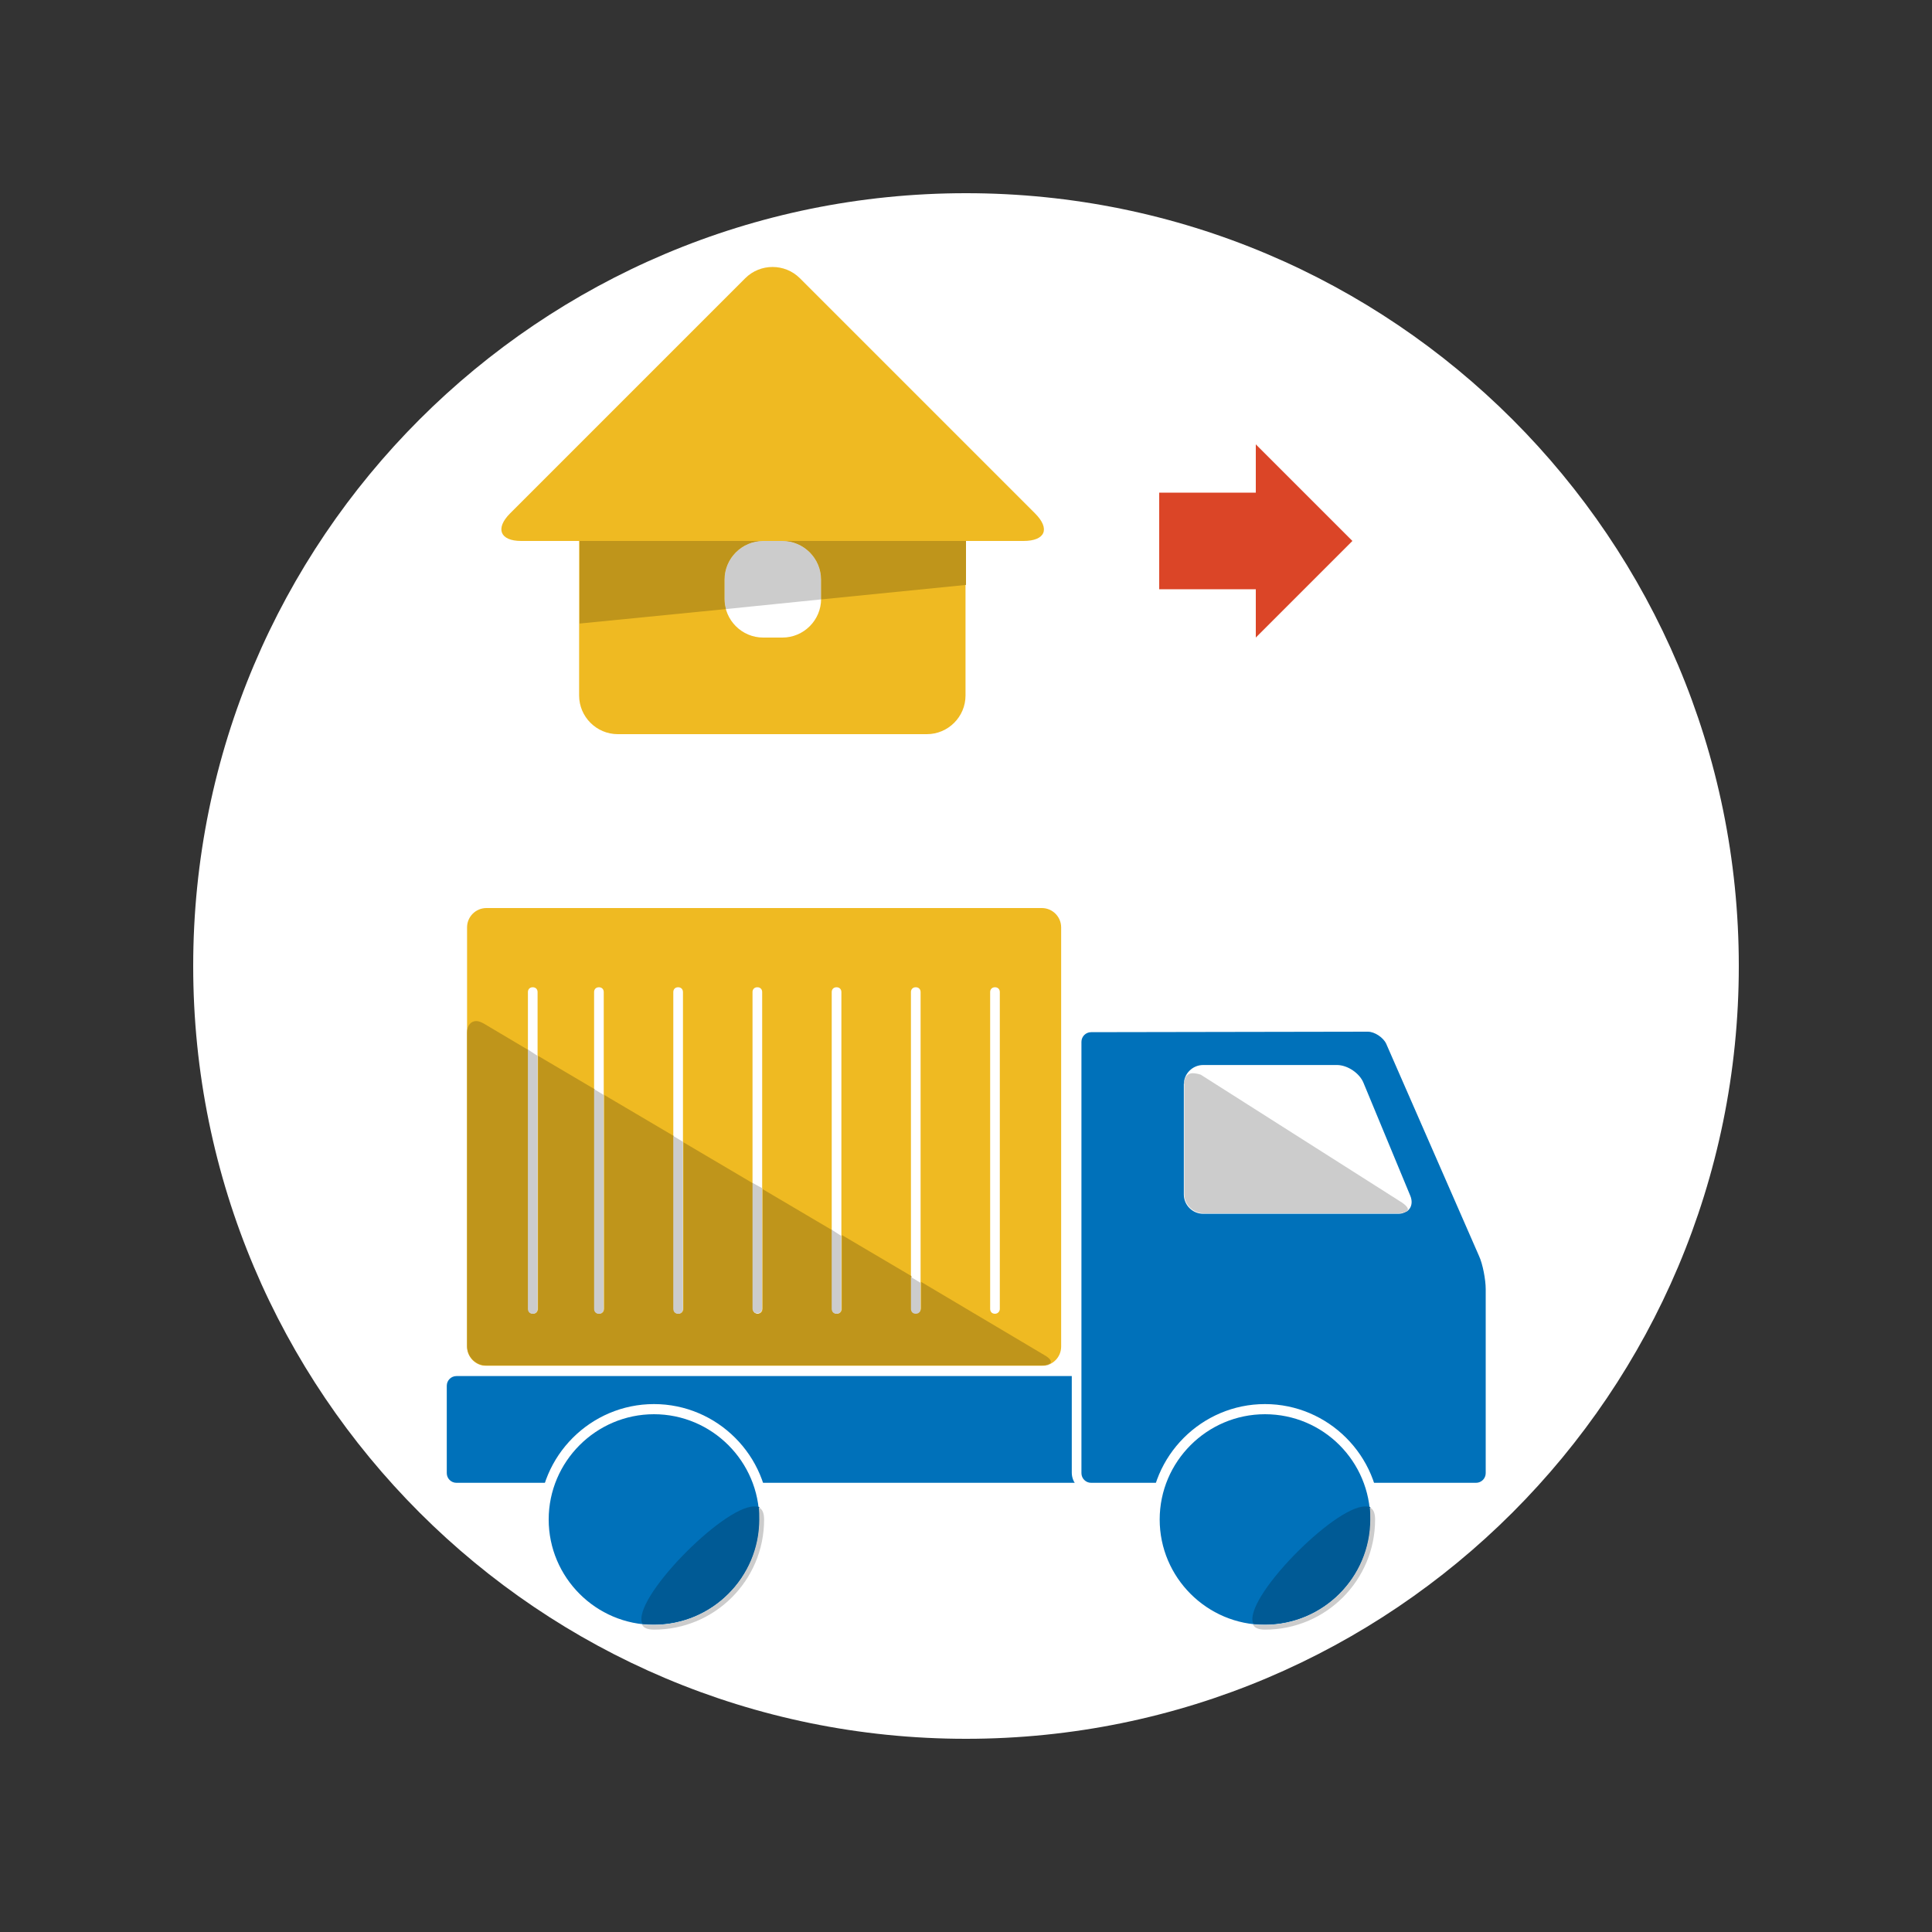 <?xml version="1.0" encoding="utf-8"?>
<!-- Generator: Adobe Illustrator 25.2.1, SVG Export Plug-In . SVG Version: 6.00 Build 0)  -->
<svg version="1.1" id="レイヤー_1" xmlns="http://www.w3.org/2000/svg" xmlns:xlink="http://www.w3.org/1999/xlink" x="0px"
	 y="0px" viewBox="0 0 400 400" style="enable-background:new 0 0 400 400;" xml:space="preserve">
<rect x="0" y="0" width="400" height="400" fill="#333333" stroke="none"/>
<style type="text/css">
	.st0{fill:none;}
	.st1{fill:#FFFFFF;}
	.st2{fill:#DB4527;}
	.st3{fill:#EFBA22;}
	.st4{fill:#CCCCCC;}
	.st5{fill:#BF951B;}
	.st6{fill:#0071BA;}
	.st7{fill:#005A95;}
</style>
<g>
	<rect class="st0" width="400" height="400"/>
</g>
<path class="st1" d="M360,200c0-88.4-71.6-160-160-160S40,111.6,40,200s71.6,160,160,160S360,288.4,360,200"/>
<polygon class="st2" points="260,132 260,92 280,112 "/>
<rect x="240" y="102" class="st2" width="20" height="20"/>
<path class="st3" d="M96.7,278.8c0,2.2,1.8,4,4,4h115c2.2,0,4-1.8,4-4V192c0-2.2-1.8-4-4-4h-115c-2.2,0-4,1.8-4,4V278.8"/>
<path class="st1" d="M206,272c-0.6,0-1-0.4-1-1v-65.6c0-0.6,0.4-1,1-1s1,0.4,1,1V271C207,271.5,206.6,272,206,272z"/>
<path class="st1" d="M189.6,272c-0.6,0-1-0.4-1-1v-65.6c0-0.6,0.4-1,1-1s1,0.4,1,1V271C190.6,271.5,190.2,272,189.6,272"/>
<path class="st1" d="M173.2,272c-0.6,0-1-0.4-1-1v-65.6c0-0.6,0.4-1,1-1s1,0.4,1,1V271C174.2,271.5,173.8,272,173.2,272"/>
<path class="st1" d="M156.8,272c-0.6,0-1-0.4-1-1v-65.6c0-0.6,0.4-1,1-1s1,0.4,1,1V271C157.8,271.5,157.4,272,156.8,272"/>
<path class="st1" d="M140.4,272c-0.6,0-1-0.4-1-1v-65.6c0-0.6,0.4-1,1-1s1,0.4,1,1V271C141.4,271.5,140.9,272,140.4,272"/>
<path class="st1" d="M124,272c-0.6,0-1-0.4-1-1v-65.6c0-0.6,0.4-1,1-1s1,0.4,1,1V271C125,271.5,124.5,272,124,272"/>
<path class="st1" d="M110.3,272c-0.6,0-1-0.4-1-1v-65.6c0-0.6,0.4-1,1-1s1,0.4,1,1V271C111.3,271.5,110.9,272,110.3,272"/>
<path class="st4" d="M217.4,282.4c-0.5,0.2-1.1,0.4-1.7,0.4C216.5,282.8,217.1,282.7,217.4,282.4"/>
<path class="st5" d="M98.6,211.4c-1.1,0-1.9,0.9-1.9,2.4v64.9c0,2.2,1.8,4,4,4h115l0,0c0.6,0,1.2-0.1,1.7-0.4c0.4-0.4,0.1-1-1.1-1.7
	l-25.6-15.2v5.4c0,0.6-0.4,1-1,1s-1-0.4-1-1v-6.6l-14.4-8.5V271c0,0.6-0.4,1-1,1s-1-0.4-1-1v-16.3l-14.4-8.5V271c0,0.6-0.4,1-1,1
	s-1-0.4-1-1v-26l-14.4-8.5V271c0,0.6-0.4,1-1,1s-1-0.4-1-1v-35.8l-14.4-8.5V271c0,0.6-0.4,1-1,1s-1-0.4-1-1v-45.5l-11.7-6.9V271
	c0,0.6-0.4,1-1,1s-1-0.4-1-1v-53.6l-9.1-5.4C99.6,211.6,99.1,211.4,98.6,211.4"/>
<path class="st4" d="M188.6,264.4v6.6c0,0.6,0.4,1,1,1s1-0.4,1-1v-5.4L188.6,264.4"/>
<path class="st4" d="M172.2,254.6V271c0,0.6,0.4,1,1,1s1-0.4,1-1v-15.1L172.2,254.6"/>
<path class="st4" d="M155.8,244.9v26c0,0.6,0.4,1,1,1s1-0.4,1-1V246L155.8,244.9"/>
<path class="st4" d="M139.4,235.2V271c0,0.6,0.4,1,1,1s1-0.4,1-1v-34.6L139.4,235.2"/>
<path class="st4" d="M123,225.5V271c0,0.6,0.4,1,1,1s1-0.4,1-1v-44.3L123,225.5"/>
<path class="st4" d="M109.3,217.3V271c0,0.6,0.4,1,1,1s1-0.4,1-1v-52.4L109.3,217.3"/>
<path class="st6" d="M94.5,307.9c-1.7,0-3-1.3-3-3v-18.1c0-1.7,1.3-3,3-3h211.1c0.7,0,1.3,0.2,1.6,0.7s0.3,1,0,1.7l-7.3,18.7
	c-0.7,1.7-2.7,3.1-4.5,3.1H94.5V307.9z"/>
<path class="st1" d="M305.5,284.8c0.4,0,0.7,0.1,0.7,0.2c0.1,0.1,0.1,0.4-0.1,0.8l-7.3,18.7c-0.5,1.3-2.2,2.5-3.6,2.5H94.5
	c-1.1,0-2-0.9-2-2v-18.1c0-1.1,0.9-2,2-2h211 M305.5,282.8h-211c-2.2,0-4,1.8-4,4v18.1c0,2.2,1.8,4,4,4h200.8c2.2,0,4.7-1.7,5.5-3.7
	l7.3-18.7C308.9,284.5,307.7,282.8,305.5,282.8z"/>
<path class="st6" d="M225.9,307.9c-1.7,0-3-1.3-3-3v-89.3c0-1.7,1.3-3,3-3h57.3c1.8,0,4,1.4,4.7,3.1l19.2,43.9
	c0.8,1.9,1.5,5.2,1.5,7.3V305c0,1.7-1.3,3-3,3h-79.7"/>
<path class="st1" d="M283.2,213.6c1.4,0,3.2,1.2,3.8,2.5l19.2,43.9c0.8,1.7,1.4,5,1.4,6.9V305c0,1.1-0.9,2-2,2h-14.4h-8h-57.3
	c-1.1,0-2-0.9-2-2v-89.3c0-1.1,0.9-2,2-2L283.2,213.6 M283.2,211.6h-57.3c-2.2,0-4,1.8-4,4v89.3c0,2.2,1.8,4,4,4h57.3
	c2.2,0,5.8,0,8,0h14.4c2.2,0,4-1.8,4-4v-38.1c0-2.2-0.7-5.6-1.6-7.7l-19.2-43.9C287.9,213.2,285.4,211.6,283.2,211.6"/>
<path class="st1" d="M245.1,247.3c0,2.2,1.8,4,4,4h40.4c2.2,0,3.3-1.7,2.5-3.7l-9.7-23.4c-0.8-2-3.3-3.7-5.5-3.7h-27.7
	c-2.2,0-4,1.8-4,4L245.1,247.3"/>
<path class="st7" d="M291.3,250.8c-0.5,0.3-1,0.5-1.8,0.5C290.5,251.3,291.1,251.1,291.3,250.8 M245.3,223.5c-0.1,0.3-0.1,0.7-0.1,1
	C245.1,224.2,245.2,223.8,245.3,223.5"/>
<path class="st4" d="M246.9,222.2c-0.8,0-1.4,0.5-1.6,1.3c-0.1,0.3-0.1,0.7-0.1,1l0,0l0,0v22.7c0,2.2,1.8,4,4,4h40.4l0,0
	c0.7,0,1.3-0.2,1.8-0.5c0.3-0.4-0.1-1-1.1-1.7l-41.7-26.5C248,222.3,247.4,222.2,246.9,222.2"/>
<path class="st6" d="M239.2,314.6c0-12.6,10.2-22.8,22.8-22.8s22.8,10.2,22.8,22.8c0,12.6-10.2,22.8-22.8,22.8
	C249.4,337.3,239.2,327.1,239.2,314.6"/>
<path class="st1" d="M261.9,338.3c-13.1,0-23.8-10.7-23.8-23.8c0-13.1,10.7-23.8,23.8-23.8s23.8,10.7,23.8,23.8
	C285.7,327.7,275.1,338.3,261.9,338.3 M261.9,292.8c-12,0-21.8,9.8-21.8,21.8s9.8,21.8,21.8,21.8s21.8-9.8,21.8-21.8
	C283.7,302.6,274,292.8,261.9,292.8"/>
<path class="st6" d="M112.7,314.6c0-12.6,10.2-22.8,22.8-22.8s22.8,10.2,22.8,22.8c0,12.6-10.2,22.8-22.8,22.8
	S112.7,327.1,112.7,314.6"/>
<path class="st1" d="M135.4,338.3c-13.1,0-23.8-10.7-23.8-23.8c0-13.1,10.7-23.8,23.8-23.8s23.8,10.7,23.8,23.8
	C159.2,327.7,148.5,338.3,135.4,338.3 M135.4,292.8c-12,0-21.8,9.8-21.8,21.8s9.8,21.8,21.8,21.8s21.8-9.8,21.8-21.8
	C157.2,302.6,147.4,292.8,135.4,292.8"/>
<path class="st7" d="M282.6,311.9c-6.5,0-25.5,19.4-23.1,24.3c0.8,0.1,1.7,0.1,2.5,0.1c12,0,21.8-9.8,21.8-21.8c0-0.8,0-1.7-0.1-2.5
	C283.3,311.9,283,311.9,282.6,311.9"/>
<path class="st4" d="M283.6,312.1c0.1,0.8,0.1,1.7,0.1,2.5c0,12-9.8,21.8-21.8,21.8c-0.8,0-1.7,0-2.5-0.1c0.3,0.7,1.1,1.1,2.5,1.1
	c12.6,0,22.8-10.2,22.8-22.8C284.7,313.2,284.3,312.4,283.6,312.1"/>
<path class="st7" d="M156.1,311.9c-6.5,0-25.5,19.4-23.1,24.3c0.8,0.1,1.7,0.1,2.5,0.1c12,0,21.8-9.8,21.8-21.8c0-0.8,0-1.7-0.1-2.5
	C156.8,311.9,156.4,311.9,156.1,311.9"/>
<path class="st4" d="M157.1,312.1c0.1,0.8,0.1,1.7,0.1,2.5c0,12-9.8,21.8-21.8,21.8c-0.8,0-1.7,0-2.5-0.1c0.3,0.7,1.1,1.1,2.5,1.1
	c12.6,0,22.8-10.2,22.8-22.8C158.2,313.2,157.8,312.4,157.1,312.1"/>
<path class="st3" d="M214.3,106.3l-48.7-48.7c-3.1-3.1-8.2-3.1-11.3,0l-48.7,48.7c-3.1,3.1-2.1,5.7,2.3,5.7h12v32c0,4.4,3.6,8,8,8
	h64c4.4,0,8-3.6,8-8v-32h12C216.4,112,217.5,109.5,214.3,106.3 M170,124c0,4.4-3.6,8-8,8h-4c-4.4,0-8-3.6-8-8v-4c0-4.4,3.6-8,8-8h4
	c4.4,0,8,3.6,8,8V124"/>
<path class="st4" d="M162,112h-4c-4.4,0-8,3.6-8,8v4c0,0.7,0.1,1.4,0.3,2.1l19.7-2V124v-4C170,115.6,166.4,112,162,112"/>
<path class="st5" d="M200,112h-80v17.1l30.3-3c-0.2-0.7-0.3-1.4-0.3-2.1v-4c0-4.4,3.6-8,8-8h4c4.4,0,8,3.6,8,8v4v0.1l30-3V112"/>
</svg>
